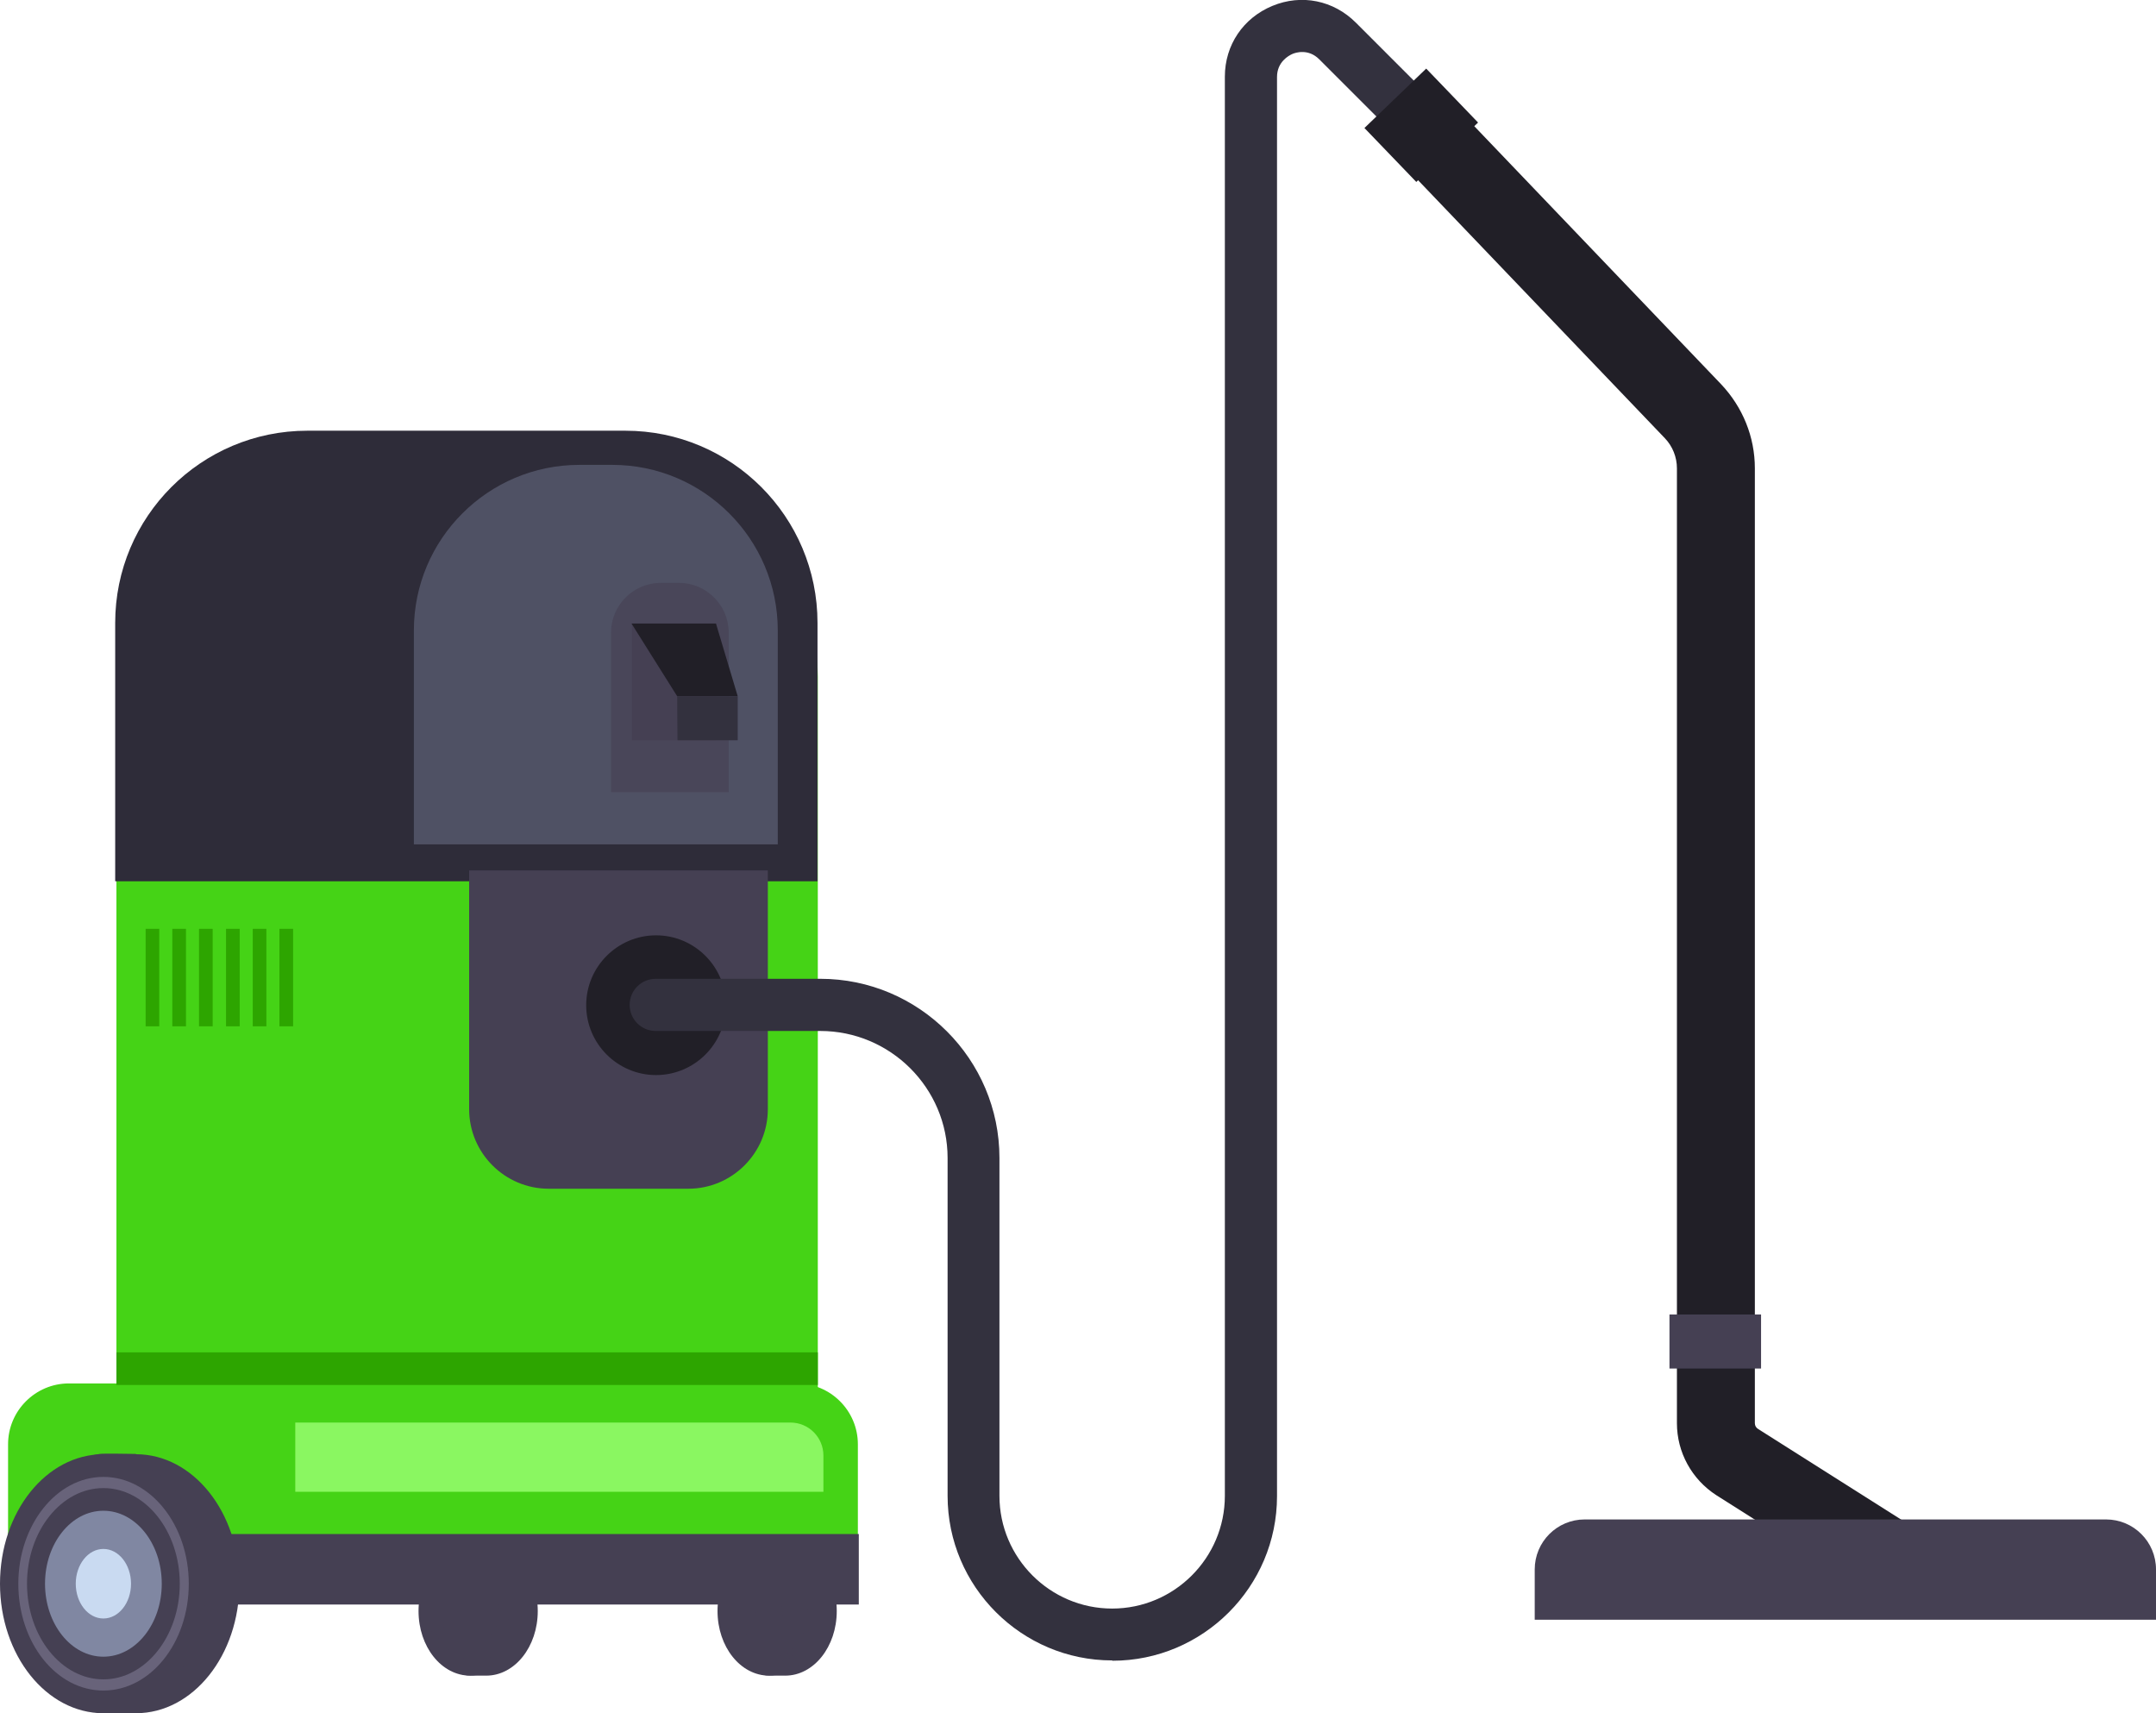 <?xml version="1.0" encoding="UTF-8"?>
<svg xmlns="http://www.w3.org/2000/svg" id="Layer_2" data-name="Layer 2" viewBox="0 0 69.44 55.17">
  <defs>
    <style>
      .cls-1 {
        fill: #68637a;
      }

      .cls-1, .cls-2, .cls-3, .cls-4, .cls-5, .cls-6, .cls-7, .cls-8, .cls-9, .cls-10 {
        stroke-width: 0px;
      }

      .cls-2 {
        fill: #8087a2;
      }

      .cls-3 {
        fill: #c9daf1;
      }

      .cls-4 {
        fill: #211f27;
      }

      .cls-5 {
        fill: #33313e;
      }

      .cls-6 {
        fill: #45d316;
      }

      .cls-11 {
        opacity: .41;
      }

      .cls-12 {
        opacity: .63;
      }

      .cls-7 {
        fill: #454053;
      }

      .cls-8 {
        fill: #2e2c39;
      }

      .cls-9 {
        fill: #2da500;
      }

      .cls-10 {
        fill: #8af761;
      }
    </style>
  </defs>
  <g id="Layer_1-2" data-name="Layer 1">
    <g>
      <g>
        <g>
          <path class="cls-7" d="M15.66,49.8c.92,0,1.66.93,1.66,2.08s-.74,2.08-1.66,2.08c-.07,0-.55,0-.62-.01-.82-.12-1.04-1-1.04-2.06s.25-1.95,1.08-2.08c.07,0,.51,0,.58,0Z"></path>
          <g>
            <g>
              <path class="cls-7" d="M13.48,51.88c0,1.15.74,2.08,1.66,2.08s1.66-.93,1.66-2.08-.74-2.08-1.66-2.08-1.66.93-1.66,2.08Z"></path>
              <path class="cls-7" d="M14.21,51.88c0,.65.42,1.17.93,1.17s.93-.52.93-1.17c0-.65-.42-1.17-.93-1.17s-.93.52-.93,1.17Z"></path>
              <path class="cls-7" d="M14.7,51.88c0,.31.2.56.44.56s.44-.25.44-.56c0-.31-.2-.56-.44-.56s-.44.25-.44.56Z"></path>
            </g>
            <path class="cls-7" d="M13.78,51.88c0-.94.61-1.71,1.37-1.71s1.37.77,1.37,1.71c0,.94-.61,1.71-1.37,1.71s-1.37-.77-1.37-1.71ZM13.92,51.88c0,.85.55,1.53,1.23,1.53s1.23-.69,1.23-1.53c0-.85-.55-1.53-1.23-1.53s-1.23.69-1.23,1.53Z"></path>
          </g>
        </g>
        <g>
          <path class="cls-7" d="M25.29,49.8c.92,0,1.66.93,1.66,2.08s-.74,2.08-1.66,2.08c-.07,0-.55,0-.62-.01-.82-.12-1.04-1-1.04-2.06s.25-1.95,1.08-2.08c.07,0,.51,0,.58,0Z"></path>
          <g>
            <g>
              <path class="cls-7" d="M23.11,51.88c0,1.15.74,2.08,1.66,2.08s1.66-.93,1.66-2.08-.74-2.08-1.66-2.08-1.66.93-1.66,2.08Z"></path>
              <path class="cls-7" d="M23.83,51.88c0,.65.42,1.17.93,1.17s.93-.52.93-1.17-.42-1.17-.93-1.17-.93.52-.93,1.17Z"></path>
              <ellipse class="cls-7" cx="24.77" cy="51.88" rx=".44" ry=".56"></ellipse>
            </g>
            <path class="cls-7" d="M23.4,51.88c0-.94.61-1.71,1.37-1.71s1.37.77,1.37,1.71c0,.94-.61,1.71-1.37,1.71s-1.37-.77-1.37-1.71ZM23.54,51.88c0,.85.55,1.53,1.23,1.53s1.23-.69,1.23-1.53c0-.85-.55-1.53-1.23-1.53s-1.23.69-1.23,1.53Z"></path>
          </g>
        </g>
        <path class="cls-6" d="M3.75,15.55h22.59v27.22c0,3.45-2.8,6.25-6.25,6.25h-10.09c-3.45,0-6.25-2.8-6.25-6.25V15.55h0Z" transform="translate(30.09 64.57) rotate(-180)"></path>
        <path class="cls-6" d="M.26,44.56h27.37v4.11c0,1.08-.88,1.96-1.96,1.96H2.22c-1.08,0-1.96-.88-1.96-1.96v-4.11H.26Z" transform="translate(27.89 95.18) rotate(-180)"></path>
        <rect class="cls-7" x="4.97" y="49.39" width="22.7" height="2.27" transform="translate(32.63 101.06) rotate(-180)"></rect>
        <g>
          <path class="cls-7" d="M4.38,46.83c1.84,0,3.33,1.87,3.33,4.17s-1.49,4.17-3.33,4.17c-.13,0-1.11,0-1.24-.02-1.65-.24-2.09-2.01-2.09-4.15s.51-3.93,2.16-4.18c.13-.02,1.03,0,1.17,0Z"></path>
          <g>
            <g>
              <path class="cls-7" d="M0,51c0,2.3,1.49,4.17,3.33,4.17s3.33-1.87,3.33-4.17-1.49-4.17-3.33-4.17S0,48.69,0,51Z"></path>
              <ellipse class="cls-2" cx="3.33" cy="51" rx="1.88" ry="2.35"></ellipse>
              <ellipse class="cls-3" cx="3.33" cy="51" rx=".89" ry="1.12"></ellipse>
            </g>
            <path class="cls-1" d="M.59,51c0-1.89,1.23-3.44,2.74-3.44s2.75,1.54,2.75,3.44-1.23,3.44-2.75,3.44-2.74-1.54-2.74-3.44ZM.87,51c0,1.7,1.11,3.08,2.46,3.08s2.46-1.38,2.46-3.08-1.11-3.08-2.46-3.08-2.46,1.38-2.46,3.08Z"></path>
          </g>
        </g>
        <rect class="cls-9" x="3.75" y="43.56" width="22.59" height="1.05" transform="translate(30.09 88.16) rotate(-180)"></rect>
        <path class="cls-10" d="M9.5,45.81h17.01v2.23h-15.95c-.59,0-1.06-.48-1.06-1.06v-1.17h0Z" transform="translate(36.02 93.85) rotate(-180)"></path>
        <path class="cls-8" d="M3.72,13.87h22.62v8.32c0,3.42-2.77,6.19-6.19,6.19h-10.24c-3.42,0-6.19-2.77-6.19-6.19v-8.32h0Z" transform="translate(30.05 42.25) rotate(-180)"></path>
        <g class="cls-11">
          <path class="cls-2" d="M13.34,14.98h11.72v6.89c0,2.94-2.39,5.33-5.33,5.33h-1.06c-2.94,0-5.33-2.39-5.33-5.33v-6.89h0Z" transform="translate(38.39 42.17) rotate(-180)"></path>
        </g>
        <g class="cls-12">
          <path class="cls-7" d="M19.68,18.78h3.79v5.14c0,.88-.72,1.6-1.6,1.6h-.59c-.88,0-1.6-.72-1.6-1.6v-5.14h0Z" transform="translate(43.15 44.29) rotate(-180)"></path>
        </g>
        <g>
          <rect class="cls-7" x="20.34" y="20.08" width="2.72" height="3.77" transform="translate(43.41 43.92) rotate(-180)"></rect>
          <polygon class="cls-4" points="20.34 20.08 21.81 22.42 23.76 22.42 23.06 20.08 20.34 20.08"></polygon>
          <polygon class="cls-5" points="23.76 22.42 23.76 23.84 21.82 23.84 21.81 22.42 23.76 22.42"></polygon>
        </g>
        <path class="cls-7" d="M17.68,28.03h4.5c1.41,0,2.56,1.15,2.56,2.56v7.69h-9.62v-7.69c0-1.41,1.15-2.56,2.56-2.56Z" transform="translate(39.85 66.31) rotate(-180)"></path>
        <g>
          <rect class="cls-9" x="9.01" y="29.91" width=".44" height="3.14" transform="translate(18.45 62.96) rotate(-180)"></rect>
          <rect class="cls-9" x="8.14" y="29.91" width=".44" height="3.14"></rect>
          <rect class="cls-9" x="7.28" y="29.91" width=".44" height="3.14"></rect>
          <rect class="cls-9" x="6.41" y="29.91" width=".44" height="3.14"></rect>
          <rect class="cls-9" x="5.55" y="29.91" width=".44" height="3.14"></rect>
          <rect class="cls-9" x="4.68" y="29.91" width=".44" height="3.14" transform="translate(9.81 62.96) rotate(-180)"></rect>
        </g>
      </g>
      <path class="cls-4" d="M18.88,32.37c0,1.24,1.01,2.25,2.25,2.25s2.25-1.01,2.25-2.25-1.01-2.25-2.25-2.25-2.25,1.01-2.25,2.25Z"></path>
      <path class="cls-5" d="M35.83,53.48c2.92,0,5.3-2.38,5.3-5.3V2.48c0-.49.38-.69.49-.74.11-.05.52-.18.87.17l7.95,7.95c.33.33.86.33,1.18,0,.33-.33.33-.86,0-1.18l-7.95-7.95c-.72-.72-1.75-.93-2.69-.54-.94.39-1.53,1.26-1.53,2.28v45.7c0,2-1.63,3.63-3.63,3.63s-3.63-1.63-3.63-3.63v-10.88c0-3.18-2.59-5.77-5.77-5.77h-5.3c-.46,0-.84.37-.84.84,0,.46.37.84.84.84h5.3c2.26,0,4.1,1.84,4.1,4.09v10.88c0,2.92,2.38,5.3,5.3,5.3Z"></path>
      <path class="cls-4" d="M60.88,51.68l1.34-2.12-5.59-3.54c-.07-.04-.11-.11-.11-.19V15.08c0-1.01-.39-1.97-1.09-2.71l-8.4-8.78-1.81,1.74,8.4,8.78c.25.26.39.61.39.97v30.75c0,.94.48,1.81,1.27,2.32l5.59,3.54Z"></path>
      <rect class="cls-4" x="44.4" y="2.83" width="2.76" height="2.41" transform="translate(81.57 -24.79) rotate(136.12)"></rect>
      <rect class="cls-7" x="53.77" y="42.32" width="2.95" height="1.74" transform="translate(110.49 86.39) rotate(-180)"></rect>
      <path class="cls-7" d="M49.43,48.93h20.01v1.62c0,.89-.72,1.61-1.61,1.61h-16.79c-.89,0-1.61-.72-1.61-1.61v-1.62h0Z" transform="translate(118.87 101.09) rotate(-180)"></path>
    </g>
  </g>
</svg>
